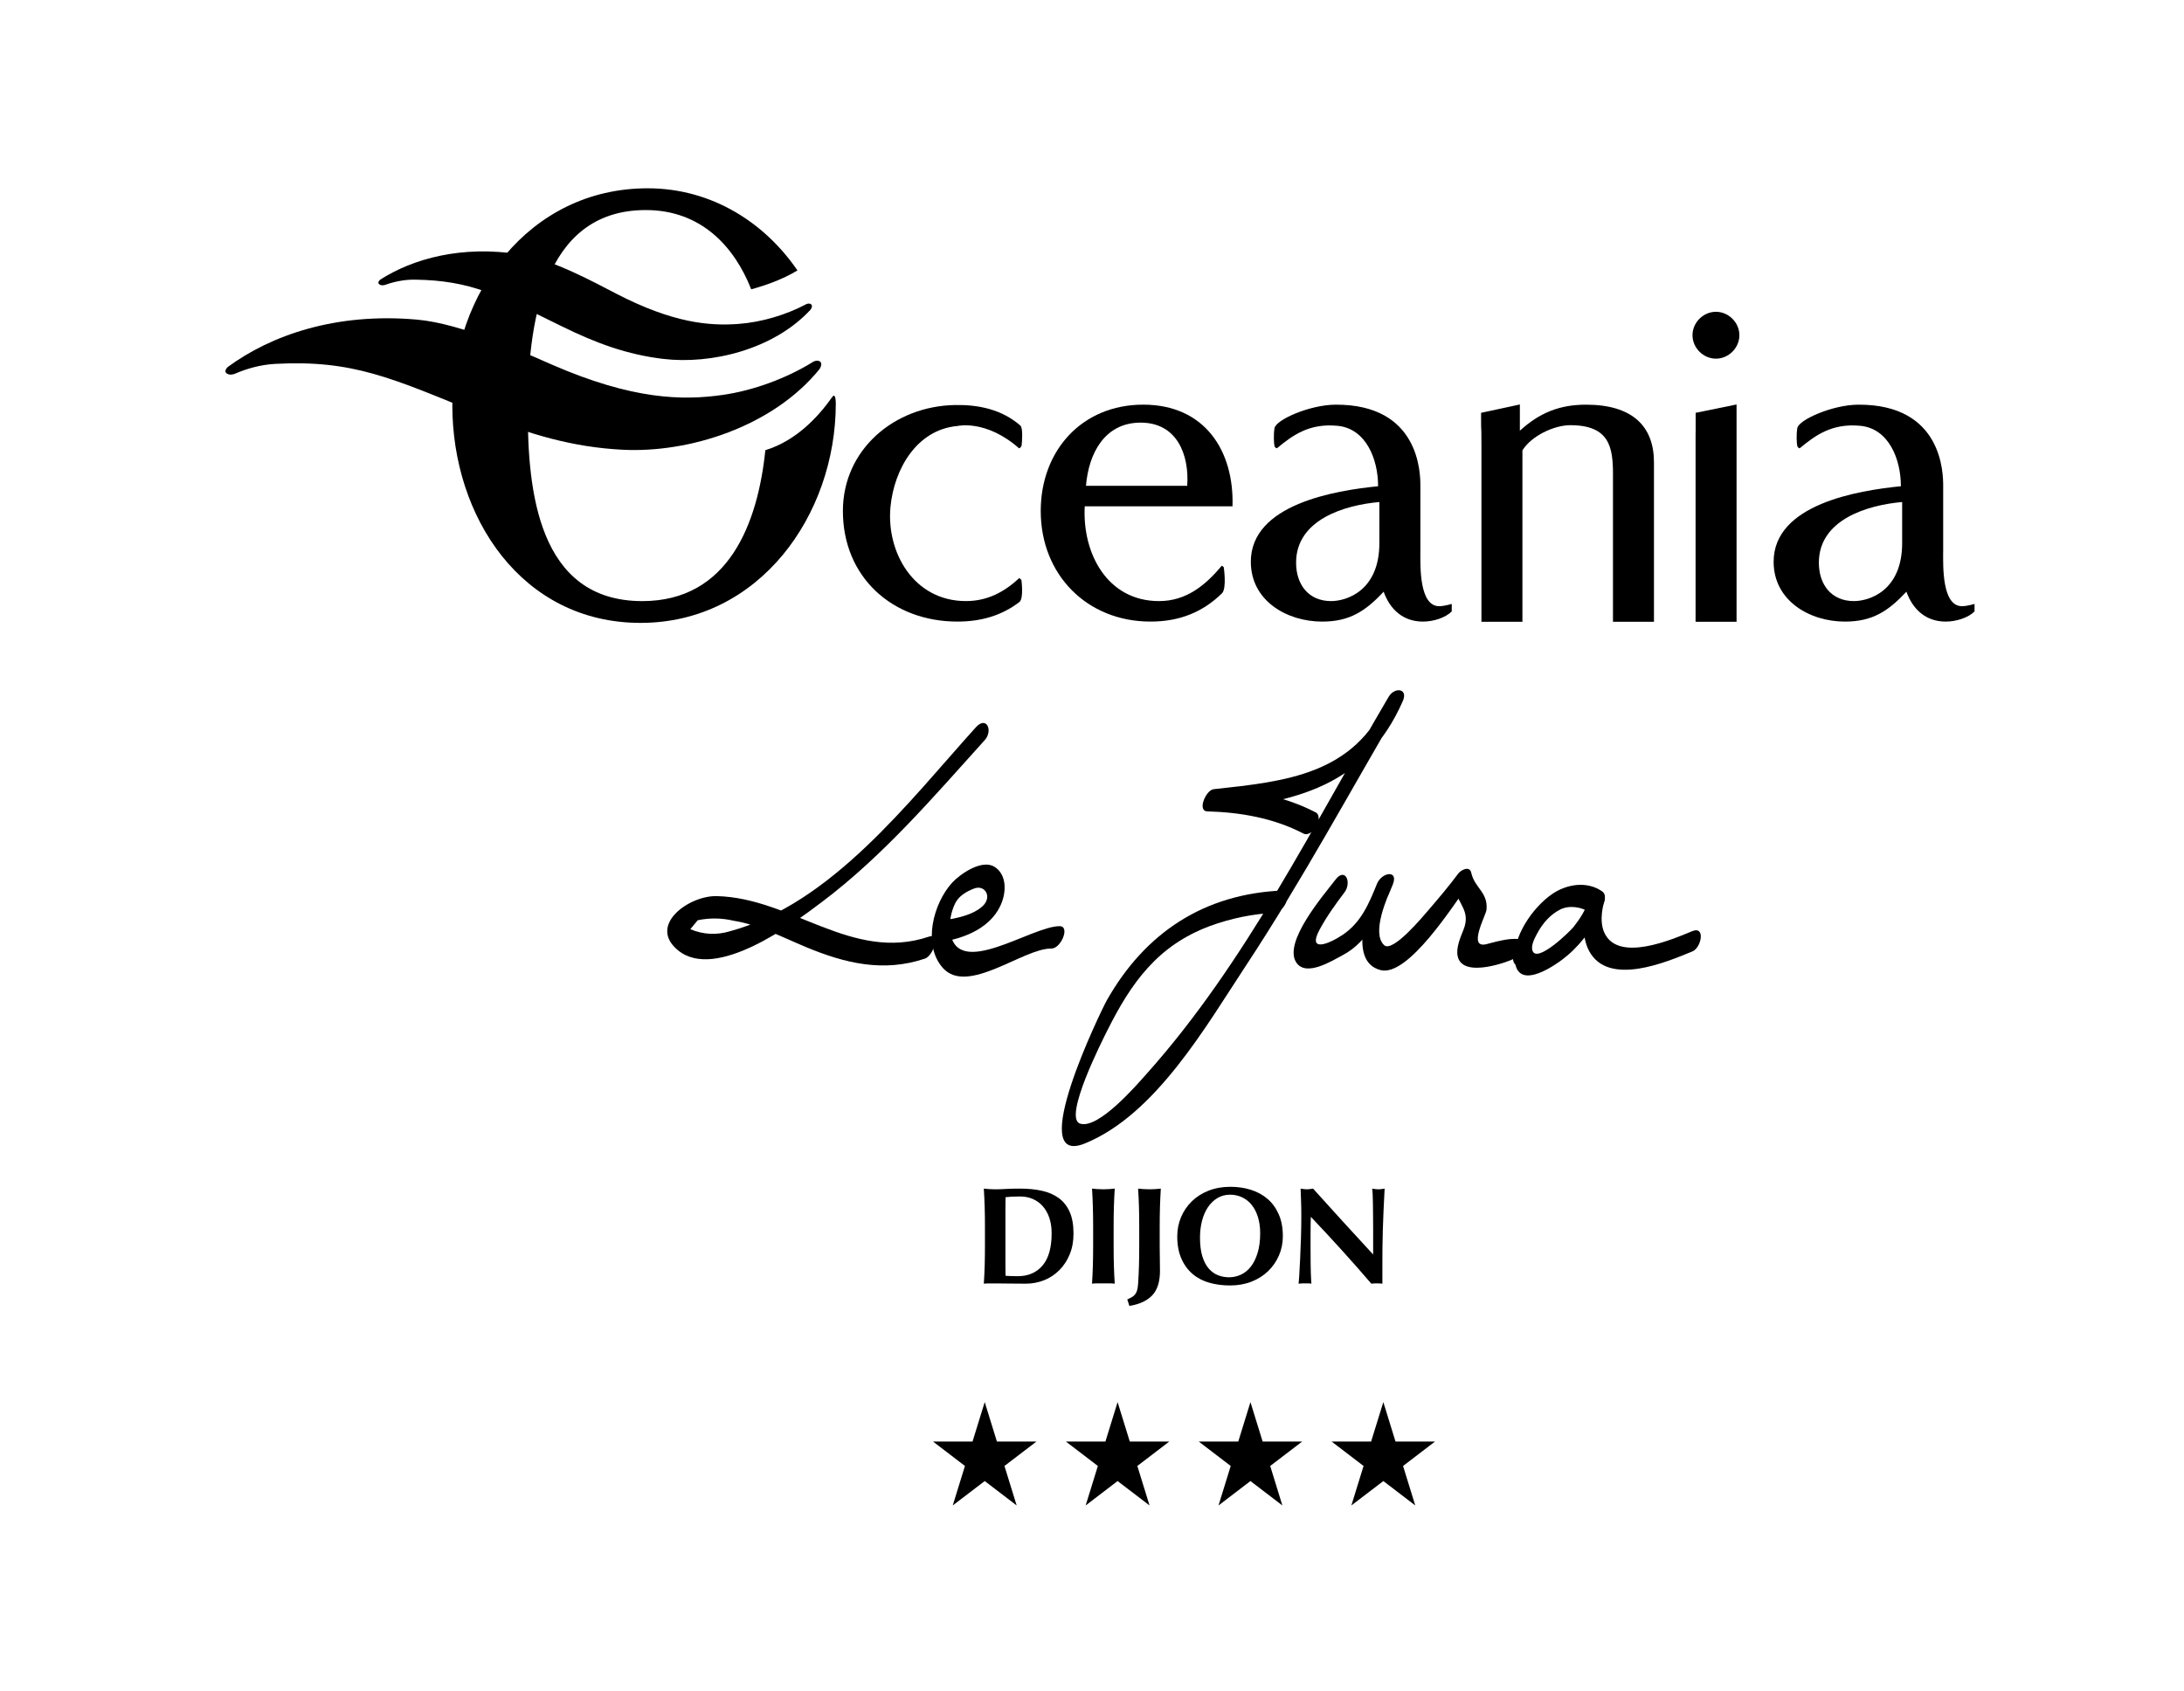 <?xml version="1.0" encoding="UTF-8"?>
<svg xmlns="http://www.w3.org/2000/svg" id="Calque_1" data-name="Calque 1" viewBox="0 0 1415.76 1096.42">
  <path d="m531.34,239.21c-30.47,37.64-84.89,54.58-127.75,52.38-32.21-1.63-60.66-9.96-92.32-23.03-57.66-23.74-82.86-35.31-132.92-32.64-9.28.51-18.3,3.02-26.16,6.44,0,0-3.16,1.31-5.28-.28-2.1-1.58.74-4.14.74-4.14,27.93-20.54,69.97-35.41,122.68-30.71,29.2,2.58,68.48,20.92,87.49,29.2,52.27,22.76,84.54,23.3,110.33,19.67,20.78-2.92,41.97-11.14,57.81-20.81,0,0,2.57-2.01,4.85-1.29,3.23,1.17.51,5.2.51,5.2"></path>
  <path d="m703.18,328.27c-1.68,30.16,14.38,61.45,48.15,61.45,17.45,0,29.9-9.97,40.7-22.99l1.25.97s2.09,13.84-1.18,17.02c-12.39,12.06-27.26,18.28-46.31,18.28-41.24,0-71.14-30.46-71.14-71.69,0-39.05,26.57-68.95,66.45-68.95s58.96,29.9,57.86,65.9h-95.78Zm66.43-13.3c1.39-20.2-6.65-40.96-30.18-40.96s-33.76,20.21-35.45,40.96h65.63Z"></path>
  <path d="m1028.15,262.37c-17.17,0-30.18,5.26-42.91,16.88v-17.01l-25.14,5.42v4.42c0,11.05.23-.86.23,17.98v113.07h26.57v-111.13c5.83-9.4,20.5-16.33,31.02-16.33,25.46,0,27.68,14.39,27.68,31.83v95.63h26.57v-103.38c0-23.27-13.84-37.38-44.02-37.38"></path>
  <path d="m1125.71,262.24l-26.52,5.42v8.14c0,11.91-.05-4.58-.05,14.25v113.08h26.57v-140.89Z"></path>
  <path d="m539.31,257.63c-9.01,12.81-23.35,28.17-43.18,34.26-4.88,47.29-23.72,97.84-79.78,97.84-67.87,0-74.24-72.35-74.24-123.42,0-53.78,8.68-130.12,76.54-130.12,35.79,0,57.42,23.64,68.32,51.39,8.43-2.3,20.14-6.25,29.97-12.24-20.83-30.49-55-53.26-97.15-53.26-77.03,0-126.57,68.25-126.57,140.68s44.98,141.09,121.98,141.09,126.6-69.9,126.6-142.34c0-2.43-.43-7.05-2.49-3.88"></path>
  <path d="m620.65,276.2s18.5-4.45,40,14.5c0,0,1.45-.67,1.61-1.96.26-2.14,1.01-11.24-.83-12.84-12.17-10.6-27.4-13.57-42.3-13.31-39.69.71-72.73,29.12-72.73,68.72,0,42.9,32.12,71.69,74.2,71.69,15.41,0,28.72-3.86,40.21-12.68,2.95-2.27,1.31-14.32,1.31-14.32l-1.39-1.25c-9.68,9.13-20.76,14.96-34.6,14.96-33.78,0-51.69-31.62-48.88-61.11,2.32-24.22,16.87-50.06,43.41-52.41"></path>
  <path d="m920.75,358.14v-43.17c0-7.77-.27-52.92-55.09-52.6-16.65.1-38.61,9.78-39.48,15.25-.72,4.54-.35,9.98,0,11.64.13.59,1.29,1.61,1.66,1.31,10.11-8.37,20.85-16.26,39.21-14.5,18.36,1.75,26.3,21.47,26.3,39.18-27.69,2.76-82.51,11.62-82.51,48.99,0,25.19,23.25,38.77,46.24,38.77,17.71,0,27.96-6.64,39.86-19.38,4.15,11.62,12.72,19.38,25.47,19.38,6.84,0,14.68-2.53,18.67-6.59v-4.86s-4.83,1.47-8.16,1.47c-12.99,0-12.18-26.28-12.18-34.88m-26.57-6.08c0,31.01-21.32,37.65-31.29,37.65-14.67,0-22.7-10.78-22.7-24.9,0-27.97,31.55-37.38,53.99-39.33v26.58Z"></path>
  <path d="m1112.34,232.54c8.22,0,15.2-6.98,15.2-15.2s-6.98-15.19-15.2-15.19-15.19,6.98-15.19,15.19,6.98,15.2,15.19,15.2"></path>
  <path d="m525.41,200.81c-23.98,25.9-64.37,35.56-95.43,31.89-23.34-2.75-43.62-10.2-66-21.23-40.76-20.05-58.54-29.67-95.07-30.16-6.75-.1-13.42,1.3-19.32,3.41,0,0-2.36.79-3.82-.47-1.44-1.24.75-2.98.75-2.98,21.29-13.56,52.58-22.34,90.67-16.36,21.11,3.29,48.78,18.52,62.22,25.46,36.88,19.09,60.33,21.04,79.25,19.65,15.25-1.1,31.05-6.04,43.04-12.32,0,0,1.97-1.33,3.6-.71,2.28,1.03.11,3.8.11,3.8"></path>
  <path d="m1259.65,358.14v-43.17c0-7.77-.27-52.92-55.11-52.6-16.63.1-38.6,9.78-39.46,15.25-.72,4.54-.36,9.98,0,11.64.13.59,1.28,1.61,1.65,1.31,10.11-8.37,20.85-16.26,39.21-14.5,18.36,1.75,26.3,21.47,26.3,39.18-27.7,2.76-82.5,11.62-82.5,48.99,0,25.19,23.25,38.77,46.23,38.77,17.71,0,27.96-6.64,39.85-19.38,4.16,11.62,12.73,19.38,25.47,19.38,6.86,0,14.7-2.53,18.69-6.59v-4.86s-4.84,1.47-8.16,1.47c-13.01,0-12.19-26.28-12.19-34.88m-26.57-6.08c0,31.01-21.32,37.65-31.29,37.65-14.67,0-22.7-10.78-22.7-24.9,0-27.97,31.55-37.38,53.99-39.33v26.58Z"></path>
  <path d="m651.76,814.24v5.38c0,1.73.01,3.32.04,4.75.03,1.44.05,2.36.05,2.79.89.05,1.97.11,3.22.18,1.25.06,2.8.09,4.66.09,6.77,0,12.12-2.3,16.07-6.92,3.94-4.6,5.91-11.57,5.91-20.9,0-3.71-.49-7.02-1.48-9.95-.98-2.93-2.37-5.43-4.16-7.5-1.8-2.06-3.95-3.65-6.46-4.75-2.51-1.11-5.33-1.67-8.44-1.67-2.15,0-3.91.05-5.25.13-1.35.09-2.71.2-4.07.32,0,.41-.02,1.35-.05,2.78-.03,1.43-.04,3.05-.04,4.84v30.42Zm-13.46-31.98c-.11-3.86-.31-7.73-.55-11.62,1.02.12,2.13.23,3.33.31,1.2.09,2.53.15,4.04.15,1.96,0,4.18-.07,6.64-.23,2.45-.15,5.65-.23,9.59-.23,5.15,0,9.82.47,14.04,1.39,4.22.93,7.86,2.5,10.91,4.72,3.06,2.21,5.41,5.18,7.08,8.93,1.68,3.73,2.51,8.45,2.51,14.13,0,4.96-.81,9.45-2.46,13.45-1.65,4.01-3.89,7.43-6.74,10.27-2.84,2.84-6.12,5.02-9.86,6.51-3.73,1.49-7.72,2.24-11.99,2.24-4.48,0-8.31-.03-11.48-.09-3.17-.05-5.92-.08-8.24-.08h-4.04c-1.2,0-2.31.05-3.33.18.24-3.71.44-7.5.55-11.35.12-3.86.18-8.26.18-13.23v-12.2c0-4.97-.05-9.37-.18-13.23"></path>
  <path d="m708.44,782.25c-.11-3.86-.29-7.73-.54-11.62,1.02.12,2.13.23,3.33.31,1.19.09,2.54.15,4.03.15s2.84-.05,4.04-.15c1.2-.08,2.29-.19,3.32-.31-.24,3.89-.43,7.77-.54,11.62-.12,3.86-.18,8.26-.18,13.23v12.2c0,4.97.05,9.37.18,13.23.11,3.86.3,7.64.54,11.35-1.03-.12-2.12-.18-3.32-.18h-8.08c-1.2,0-2.31.05-3.33.18.25-3.71.43-7.5.54-11.35.12-3.86.19-8.26.19-13.23v-12.2c0-4.97-.06-9.37-.19-13.23"></path>
  <path d="m733.93,840.88c.83-.54,1.52-1.16,2.05-1.88.55-.73.95-1.62,1.21-2.7.27-1.08.48-2.43.59-4.04.24-3.7.41-7.49.54-11.34.11-3.86.17-8.27.17-13.23v-12.2c0-4.97-.05-9.38-.17-13.24-.12-3.86-.3-7.72-.54-11.61,1.02.11,2.13.23,3.31.31,1.2.09,2.55.13,4.04.13s2.84-.04,4.03-.13c1.2-.08,2.31-.2,3.33-.31-.25,3.89-.41,7.76-.54,11.61-.11,3.86-.19,8.27-.19,13.24v12.2c0,2.51.04,5.14.09,7.89.07,2.75.09,5.56.09,8.43,0,7-1.67,12.27-4.98,15.79-3.33,3.54-8.27,5.84-14.86,6.9l-1.35-4.21c1.25-.54,2.31-1.08,3.15-1.62"></path>
  <path d="m815.47,789.16c-.94-3.08-2.28-5.69-3.98-7.85-1.71-2.16-3.76-3.82-6.2-4.98-2.42-1.17-5.07-1.75-7.94-1.75-3.04,0-5.77.74-8.2,2.2-2.42,1.47-4.47,3.45-6.14,5.96-1.69,2.52-2.95,5.46-3.82,8.84-.87,3.38-1.3,6.98-1.3,10.8,0,4.79.51,8.83,1.51,12.12,1.02,3.29,2.39,5.93,4.13,7.93,1.74,2.01,3.74,3.46,6,4.35,2.28.9,4.68,1.35,7.18,1.35,2.7,0,5.27-.57,7.71-1.7,2.46-1.14,4.59-2.87,6.42-5.2,1.82-2.33,3.29-5.3,4.39-8.89,1.11-3.59,1.67-7.84,1.67-12.74,0-3.89-.48-7.36-1.44-10.45m-49.83-.04c1.64-3.89,3.96-7.3,6.96-10.23,2.99-2.92,6.6-5.23,10.84-6.9,4.24-1.67,8.98-2.51,14.17-2.51,4.79,0,9.25.65,13.37,1.97,4.13,1.32,7.71,3.29,10.77,5.92,3.04,2.63,5.45,5.97,7.22,10,1.76,4.03,2.64,8.75,2.64,14.13,0,4.49-.86,8.68-2.55,12.56-1.71,3.9-4.07,7.29-7.08,10.19-3.04,2.89-6.64,5.15-10.81,6.77-4.19,1.62-8.79,2.42-13.83,2.42-4.72,0-9.17-.58-13.31-1.74-4.17-1.17-7.79-3.05-10.86-5.65-3.08-2.6-5.53-5.93-7.31-9.96-1.8-4.03-2.7-8.86-2.7-14.48,0-4.43.83-8.58,2.47-12.47"></path>
  <path d="m843.38,778.08c-.11-2.81-.22-5.29-.27-7.44,1.67.3,3.02.45,4.03.45s2.36-.15,4.04-.45c6.51,7.24,12.96,14.35,19.34,21.35,6.37,7,12.91,14.12,19.61,21.36v-16.51c0-2.93-.03-5.82-.05-8.67-.03-2.83-.05-5.45-.09-7.85-.03-2.38-.08-4.45-.18-6.19-.09-1.73-.2-2.89-.32-3.49,1.68.3,3.04.45,4.04.45s2.36-.15,4.04-.45c-.3,5.44-.54,10.36-.72,14.75-.19,4.4-.34,8.54-.46,12.43-.11,3.89-.19,7.72-.23,11.53-.02,3.79-.04,7.85-.04,12.15v10.77c-1.2-.12-2.43-.19-3.68-.19s-2.48.06-3.49.19c-12.32-14.36-25.38-28.8-39.21-43.34-.05,1.73-.09,3.47-.13,5.2-.02,1.73-.04,3.49-.04,5.29v10.41c0,3.59.02,6.65.04,9.15.04,2.51.08,4.63.13,6.37.06,1.74.12,3.16.19,4.26.05,1.11.12,1.99.18,2.65-.71-.12-1.43-.19-2.15-.19h-2.07c-1.38,0-2.75.06-4.13.19.12-.48.27-2.19.46-5.12.18-2.92.37-6.5.57-10.72.22-4.21.4-8.79.55-13.73.15-4.92.23-9.67.23-14.21,0-4.13-.06-7.6-.19-10.41"></path>
  <path d="m896.73,909.04l7.9,25.6h25.6l-20.71,15.82,7.91,25.6-20.69-15.82-20.73,15.82,7.91-25.6-20.7-15.82h25.59l7.93-25.6Zm-86.15,0l7.92,25.6h25.61l-20.71,15.82,7.89,25.6-20.7-15.82-20.69,15.82,7.9-25.6-20.71-15.82h25.61l7.9-25.6Zm-86.12,0l7.92,25.6h25.59l-20.7,15.82,7.91,25.6-20.71-15.82-20.69,15.82,7.9-25.6-20.71-15.82h25.61l7.9-25.6Zm-86.12,0l7.9,25.6h25.62l-20.73,15.82,7.91,25.6-20.7-15.82-20.73,15.82,7.91-25.6-20.69-15.82h25.6l7.91-25.6Z"></path>
  <path d="m852.81,526.67c-19.83-10.35-42.58-14.53-64.72-15.13-1.36,4.8-2.72,9.59-4.06,14.38,55.79-6.03,100.85-15.79,125.31-71.33,3.71-8.43-5.36-9.27-9.14-2.84-48.76,82.8-92.25,172.02-156.65,244.18-6.4,7.17-31.46,36.45-43.4,32.57-11.26-3.67,15.11-55.28,17.41-59.89,15.68-31.46,32.89-55.6,66.67-68.17,13.23-4.91,28.12-8.04,42.25-8.59,6.19-.24,12.13-14.77,5.45-14.5-51.28,2.01-89.63,27.36-114.45,71.22-3.61,6.42-53.29,108.63-14.31,92.83,46.05-18.67,78.7-76.26,104.58-115.46,36.21-54.88,67.34-112.82,100.68-169.42-3.05-.95-6.09-1.91-9.14-2.85-21.36,48.55-65.88,52.96-112.56,58.01-4.98.53-10.87,14.2-4.06,14.38,21.4.58,43.06,4.35,62.23,14.36,5.85,3.05,13.65-10.75,7.93-13.74"></path>
  <path d="m865.67,570.38c-7.22,9.49-34.57,40.9-25.15,53.96,6.46,8.99,22.95-1.39,29.84-5.04,17.21-9.03,25.54-28.72,32.45-45.67,4.03-9.89-6.87-8.17-10.06-.92-5.64,12.79-19.6,50.59,2.17,56.25,17.84,4.63,47.4-42.46,56.21-54.31-2.83.2-5.63.4-8.44.61,2.55,11.21,10.92,15.37,5.96,27.64-1.95,4.84-4.87,11.6-3.74,17.01,3.22,15.51,35.9,2.31,35.85,1.94,1.22,9.4,12.23-.28,11.44-6.35-1.58-11.97-22.53-4.77-28.87-3.3-12.04,2.8-.04-18.82.29-22.38,1.05-11.43-7.61-13.87-9.91-24.02-1.06-4.69-6.67-1.77-8.44.61-6.04,8.16-12.63,15.89-19.23,23.59-3.82,4.43-23.29,27.89-28.77,22.79-8.5-7.94,2.1-31.33,5.55-39.16-3.37-.31-6.71-.61-10.06-.92-5.32,13.05-10.36,25.44-22.6,33.53-9.53,6.3-22.56,11.07-14.79-3.42,4.58-8.51,10.32-16.52,16.15-24.21,4.88-6.39.58-16.66-5.84-8.23"></path>
  <path d="m1038.62,577.95c-9.88-6.95-23.17-4.74-32.54,1.76-12.5,8.64-26.34,28.21-23.97,44.35,2.76,18.71,27.52.97,34.09-4.69,10.22-8.74,19.16-21.26,23.49-34.09,3.37-9.99-7.43-8.69-10.05-.94-2.02,5.99-5.56,11.5-9.46,16.48-2.27,2.93-23.56,23.69-26.68,15.74-1.39-3.51,1.52-8.63,3.1-11.58,3.42-6.37,8.32-12,14.79-15.29,5.85-2.97,14.04-1.72,19.28,1.99,5.2,3.66,13.38-9.9,7.93-13.74"></path>
  <path d="m1029.63,584.35c-3.23,10.03-4.64,22.62.5,32.22,12.48,23.29,50.01,7.26,67.06.23,5.66-2.33,8.54-16.68-.22-13.07-12.71,5.25-47.92,20.57-56.92,1.08-1.86-3.99-2.07-8.7-1.59-13.02.22-1.91.58-3.83,1.02-5.7.56-2.43.07-.34.2-.79,3.23-10.03-7.53-8.74-10.05-.94"></path>
  <path d="m608.92,610.89c16.48-2.31,34.77-9.66,40.72-26.48,2.72-7.68,2.5-17.61-4.86-22.35-8.2-5.29-22.45,4.63-27.62,10.3-12.14,13.33-19.25,40.16-6.04,55.13,16.01,18.11,52.2-12.76,70.42-12.5,6.2.09,12.3-14.4,5.45-14.5-18.1-.25-66.83,35.08-71.02,3.59-.81-6.1.5-12.76,3.14-18.27,2.38-4.98,7.5-7.88,12.45-9.77,6.87-2.59,11.75,5.39,5.57,11.3-6.2,5.91-17.22,8.15-25.52,9.31-5.89.82-10.86,15.41-2.7,14.26"></path>
  <path d="m632.54,471.6c-43.62,48.32-93.38,114.2-159.17,132.13-8.81,2.67-17.43,2.25-25.87-1.28,1.61-1.93,3.2-3.88,4.8-5.82,7.84-1.6,15.58-1.48,23.27.33,16.02,2.51,32,10.88,46.85,17.06,25.5,10.62,50.37,16.55,77.19,7.49,5.55-1.9,10.15-16.8,2.67-14.27-49.9,16.9-89.18-25.2-137.76-26.24-17.99-.38-44.9,18.95-24.93,35.19,24.67,20.08,74.95-17.61,93.22-31.39,39.75-29.95,72.41-68.23,105.55-104.95,5.49-6.1,1.21-16.05-5.83-8.24"></path>
</svg>
